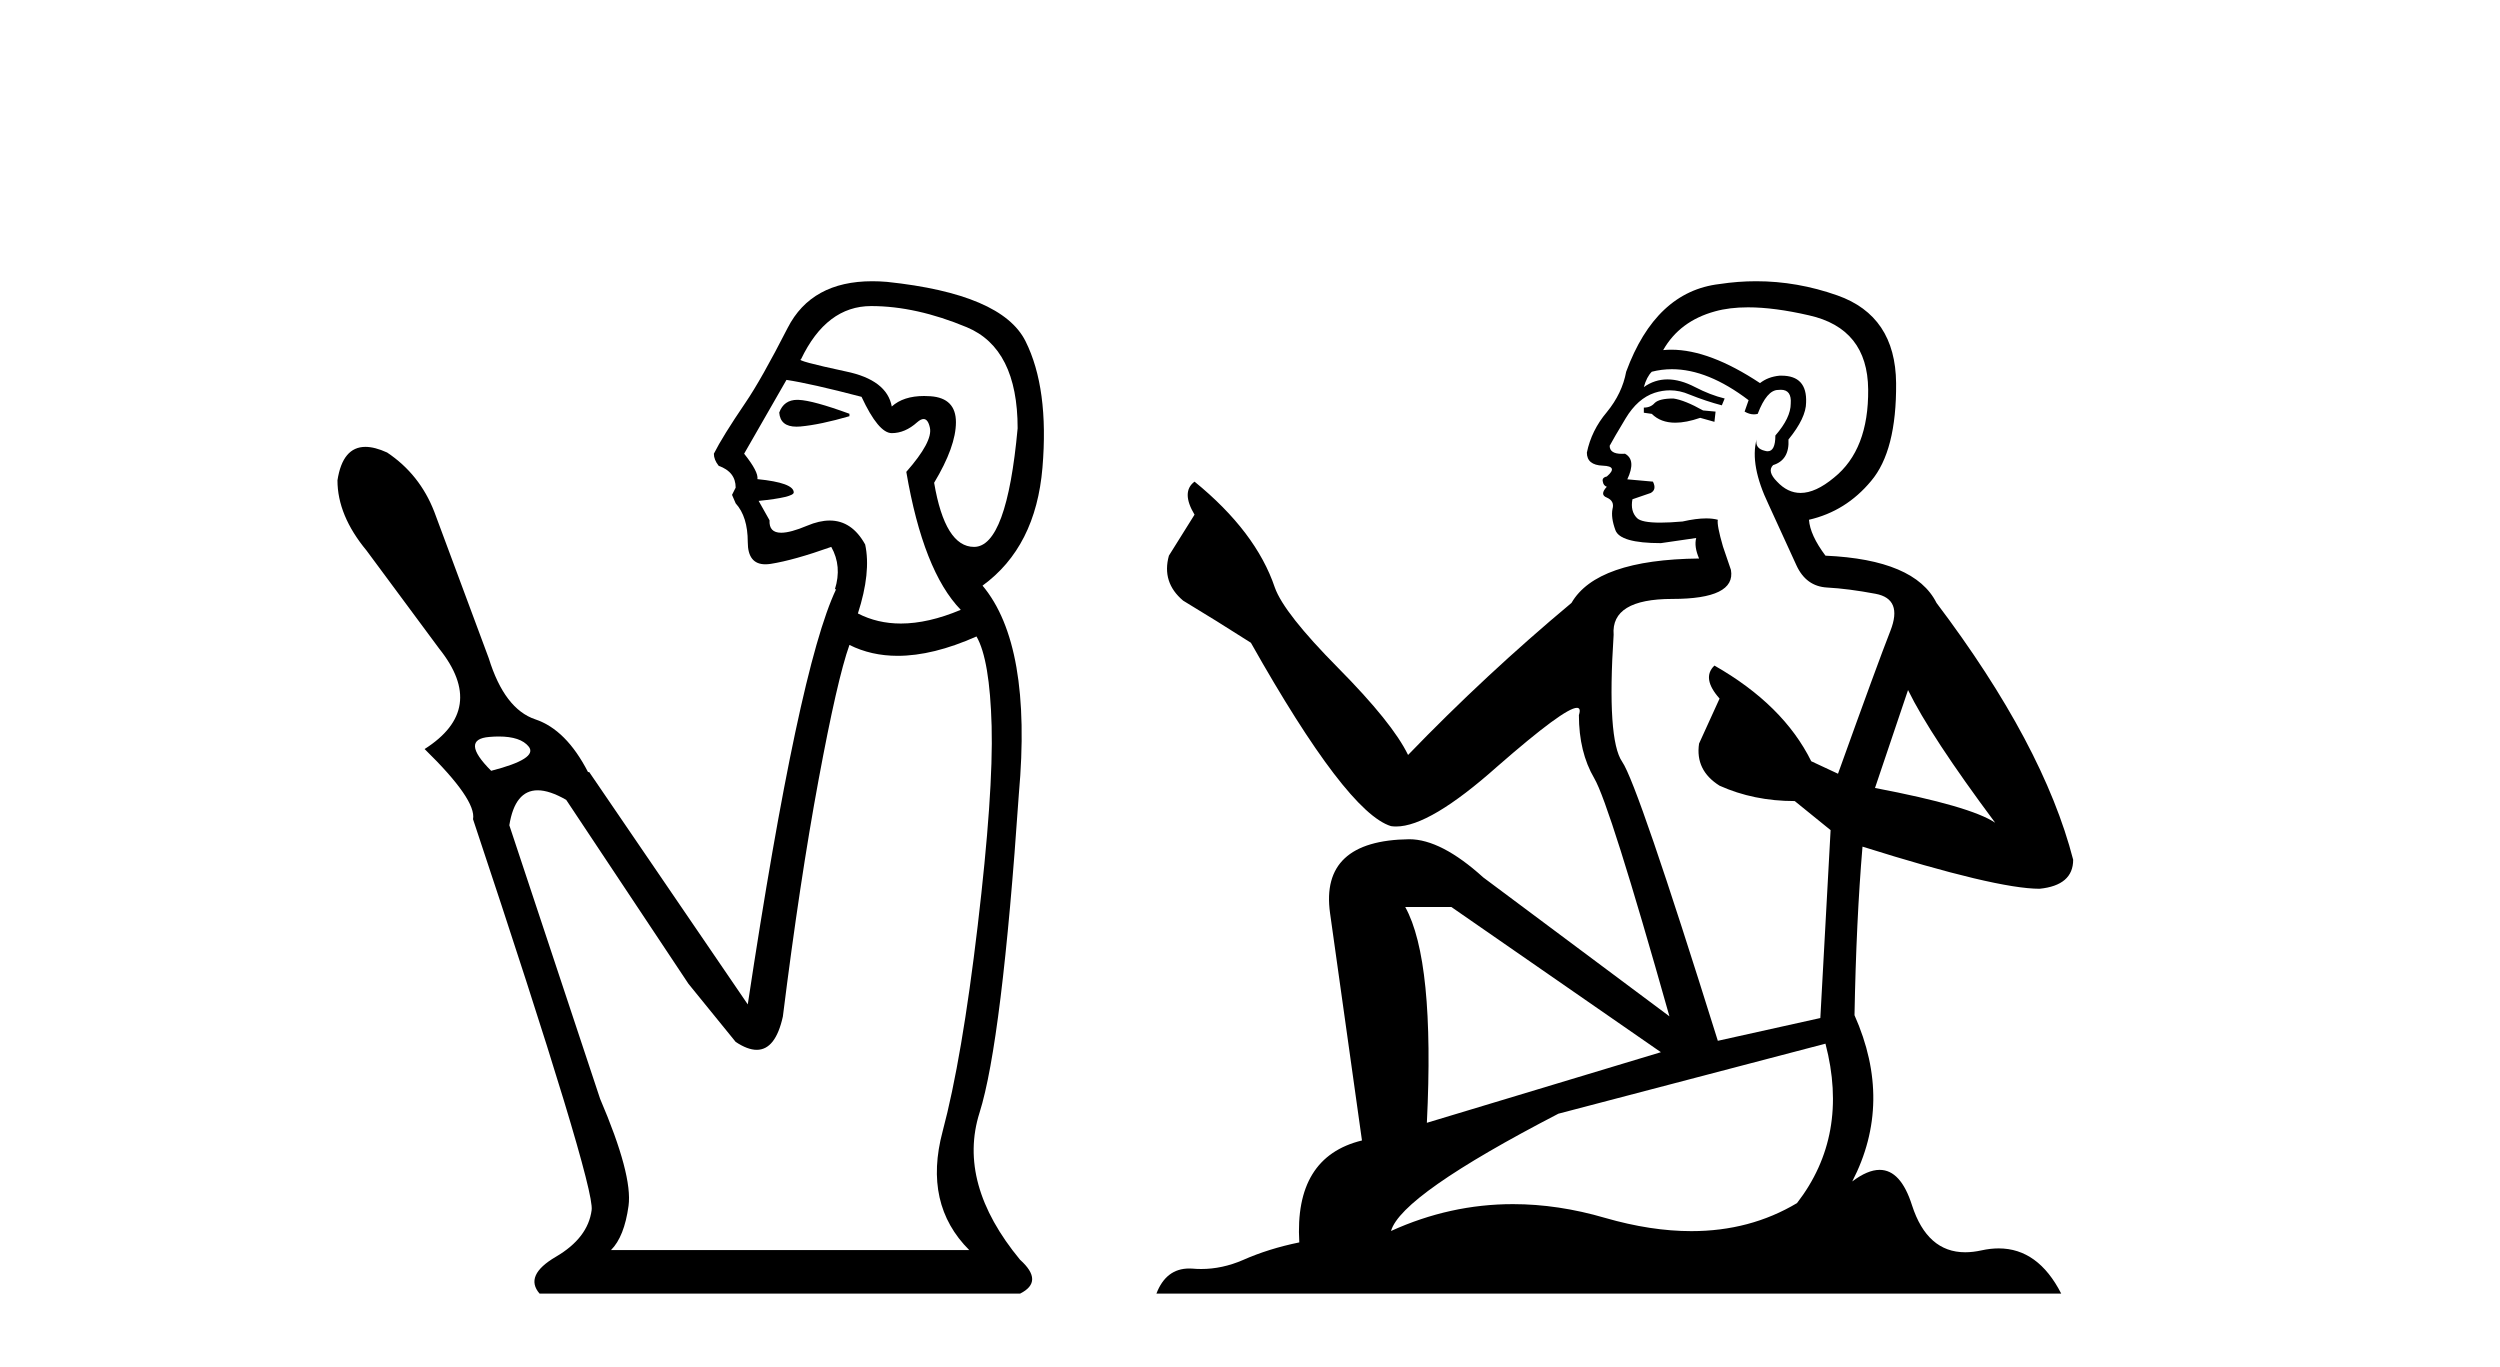 <?xml version='1.0' encoding='UTF-8' standalone='yes'?><svg xmlns='http://www.w3.org/2000/svg' xmlns:xlink='http://www.w3.org/1999/xlink' width='75.0' height='41.0' ><path d='M 23.92 11.995 Q 23.516 11.995 23.377 12.377 Q 23.409 12.8 23.894 12.8 Q 23.95 12.8 24.012 12.795 Q 24.611 12.74 25.483 12.486 L 25.483 12.413 Q 24.393 12.014 23.958 11.996 Q 23.939 11.995 23.92 11.995 ZM 26.136 9.182 Q 27.479 9.182 29.004 9.817 Q 30.529 10.453 30.529 12.849 Q 30.203 16.407 29.222 16.407 Q 28.351 16.407 28.024 14.483 Q 28.678 13.394 28.678 12.667 Q 28.678 11.941 27.915 11.887 Q 27.816 11.88 27.722 11.88 Q 27.101 11.88 26.753 12.195 Q 26.608 11.397 25.374 11.143 Q 23.849 10.816 24.03 10.779 Q 24.793 9.182 26.136 9.182 ZM 23.594 11.397 Q 24.321 11.506 25.846 11.905 Q 26.354 12.994 26.753 12.994 Q 27.153 12.994 27.516 12.667 Q 27.626 12.571 27.707 12.571 Q 27.841 12.571 27.897 12.831 Q 27.988 13.248 27.189 14.156 Q 27.697 17.133 28.823 18.295 Q 27.845 18.706 27.026 18.706 Q 26.323 18.706 25.737 18.404 Q 26.136 17.17 25.955 16.335 Q 25.558 15.616 24.891 15.616 Q 24.581 15.616 24.212 15.772 Q 23.714 15.982 23.436 15.982 Q 23.065 15.982 23.086 15.608 L 22.759 15.027 Q 23.812 14.919 23.812 14.773 Q 23.812 14.483 22.723 14.374 Q 22.759 14.156 22.324 13.611 L 23.594 11.397 ZM 14.961 22.095 Q 15.619 22.095 15.861 22.398 Q 16.151 22.761 14.735 23.124 Q 13.791 22.18 14.681 22.108 Q 14.829 22.095 14.961 22.095 ZM 29.295 19.094 Q 29.694 19.784 29.749 21.781 Q 29.803 23.778 29.331 27.772 Q 28.859 31.766 28.278 33.944 Q 27.697 36.123 29.077 37.502 L 18.33 37.502 Q 18.729 37.103 18.856 36.177 Q 18.983 35.251 18.003 32.964 L 15.28 24.758 Q 15.447 23.709 16.13 23.709 Q 16.488 23.709 16.986 23.996 L 20.654 29.514 L 22.07 31.257 Q 22.427 31.495 22.702 31.495 Q 23.266 31.495 23.486 30.495 Q 23.994 26.428 24.557 23.397 Q 25.119 20.365 25.483 19.348 Q 26.136 19.675 26.93 19.675 Q 27.988 19.675 29.295 19.094 ZM 26.169 8.437 Q 24.346 8.437 23.631 9.835 Q 22.832 11.397 22.36 12.087 Q 21.67 13.103 21.416 13.611 Q 21.416 13.793 21.561 13.975 Q 22.07 14.156 22.07 14.628 L 21.961 14.846 L 22.07 15.1 Q 22.433 15.499 22.433 16.262 Q 22.433 16.929 22.961 16.929 Q 23.036 16.929 23.122 16.916 Q 23.812 16.807 24.938 16.407 Q 25.265 16.988 25.047 17.678 L 25.083 17.678 Q 23.958 20.038 22.433 30.132 L 17.676 23.161 L 17.64 23.161 Q 16.986 21.89 16.061 21.581 Q 15.135 21.272 14.663 19.748 L 13.029 15.354 Q 12.593 14.229 11.613 13.575 Q 11.243 13.406 10.963 13.406 Q 10.279 13.406 10.124 14.41 Q 10.124 15.463 10.996 16.516 L 13.174 19.457 Q 14.626 21.272 12.738 22.471 Q 14.3 23.996 14.191 24.577 Q 17.858 35.578 17.749 36.304 Q 17.64 37.139 16.678 37.702 Q 15.716 38.265 16.188 38.809 L 30.602 38.809 Q 31.328 38.446 30.602 37.793 Q 28.714 35.505 29.386 33.381 Q 30.057 31.257 30.566 23.814 Q 30.965 19.348 29.476 17.569 Q 31.074 16.407 31.274 14.029 Q 31.473 11.651 30.765 10.235 Q 30.057 8.819 26.608 8.456 Q 26.381 8.437 26.169 8.437 Z' style='fill:#000000;stroke:none' /><path d='M 50.203 11.955 Q 49.776 11.955 49.639 12.091 Q 49.52 12.228 49.315 12.228 L 49.315 12.382 L 49.554 12.416 Q 49.819 12.681 50.259 12.681 Q 50.584 12.681 51.006 12.535 L 51.433 12.655 L 51.467 12.348 L 51.091 12.313 Q 50.545 12.006 50.203 11.955 ZM 52.441 9.22 Q 53.229 9.22 54.269 9.46 Q 56.028 9.853 56.045 11.681 Q 56.063 13.492 55.02 14.329 Q 54.469 14.788 54.017 14.788 Q 53.628 14.788 53.312 14.449 Q 53.005 14.141 53.193 13.953 Q 53.688 13.8 53.654 13.185 Q 54.183 12.535 54.183 12.074 Q 54.216 11.27 53.445 11.27 Q 53.413 11.27 53.38 11.271 Q 53.039 11.305 52.8 11.493 Q 51.288 10.491 50.139 10.491 Q 50.015 10.491 49.895 10.503 L 49.895 10.503 Q 50.391 9.631 51.45 9.341 Q 51.882 9.22 52.441 9.22 ZM 57.241 20.701 Q 57.907 22.068 59.855 24.682 Q 59.12 24.186 56.25 23.639 L 57.241 20.701 ZM 50.158 11.076 Q 51.236 11.076 52.458 12.006 L 52.338 12.348 Q 52.482 12.431 52.617 12.431 Q 52.675 12.431 52.731 12.416 Q 53.005 11.698 53.346 11.698 Q 53.387 11.693 53.424 11.693 Q 53.753 11.693 53.722 12.108 Q 53.722 12.535 53.261 13.065 Q 53.261 13.538 53.031 13.538 Q 52.995 13.538 52.953 13.526 Q 52.646 13.458 52.697 13.185 L 52.697 13.185 Q 52.492 13.953 53.056 15.132 Q 53.603 16.328 53.893 16.96 Q 54.183 17.592 54.815 17.626 Q 55.448 17.66 56.268 17.814 Q 57.088 17.968 56.712 18.925 Q 56.336 19.881 55.14 23.212 L 54.337 22.837 Q 53.5 21.145 51.433 19.967 L 51.433 19.967 Q 51.04 20.342 51.587 20.957 L 50.972 22.307 Q 50.852 23.11 51.587 23.571 Q 52.612 24.032 53.842 24.032 L 54.918 24.904 L 54.61 30.541 L 51.535 31.224 Q 49.127 23.52 48.666 22.854 Q 48.204 22.187 48.409 19.044 Q 48.324 17.968 50.169 17.968 Q 52.082 17.968 51.928 17.097 L 51.689 16.396 Q 51.501 15.747 51.535 15.593 Q 51.385 15.552 51.186 15.552 Q 50.886 15.552 50.476 15.645 Q 50.089 15.679 49.808 15.679 Q 49.246 15.679 49.11 15.542 Q 48.905 15.337 48.973 14.978 L 49.52 14.79 Q 49.708 14.688 49.588 14.449 L 48.819 14.38 Q 49.093 13.8 48.751 13.612 Q 48.7 13.615 48.654 13.615 Q 48.29 13.615 48.29 13.373 Q 48.409 13.15 48.768 12.553 Q 49.127 11.955 49.639 11.784 Q 49.87 11.71 50.097 11.71 Q 50.392 11.71 50.681 11.835 Q 51.194 12.04 51.655 12.16 L 51.74 11.955 Q 51.313 11.852 50.852 11.613 Q 50.408 11.382 50.024 11.382 Q 49.639 11.382 49.315 11.613 Q 49.4 11.305 49.554 11.152 Q 49.85 11.076 50.158 11.076 ZM 43.541 27.21 L 49.827 31.566 L 42.806 33.684 Q 43.045 28.816 42.157 27.21 ZM 54.764 31.31 Q 55.482 34.06 53.91 36.093 Q 52.502 36.934 50.74 36.934 Q 49.53 36.934 48.153 36.537 Q 46.742 36.124 45.39 36.124 Q 43.502 36.124 41.73 36.93 Q 42.037 35.854 46.752 33.411 L 54.764 31.31 ZM 52.686 8.437 Q 52.139 8.437 51.587 8.521 Q 49.673 8.743 48.785 11.152 Q 48.666 11.801 48.204 12.365 Q 47.743 12.911 47.606 13.578 Q 47.606 13.953 48.085 13.97 Q 48.563 13.988 48.204 14.295 Q 48.051 14.329 48.085 14.449 Q 48.102 14.568 48.204 14.603 Q 47.982 14.842 48.204 14.927 Q 48.443 15.03 48.375 15.269 Q 48.324 15.525 48.461 15.901 Q 48.597 16.294 49.827 16.294 L 50.886 16.14 L 50.886 16.14 Q 50.818 16.396 50.972 16.755 Q 47.897 16.789 47.145 18.087 Q 44.566 20.24 42.242 22.649 Q 41.781 21.692 40.141 20.035 Q 38.518 18.395 38.245 17.626 Q 37.681 15.952 35.836 14.449 Q 35.426 14.756 35.836 15.44 L 35.067 16.67 Q 34.845 17.472 35.494 18.019 Q 36.485 18.617 37.527 19.283 Q 40.397 24.374 41.73 24.784 Q 41.804 24.795 41.884 24.795 Q 42.898 24.795 44.924 22.99 Q 46.933 21.235 47.307 21.235 Q 47.438 21.235 47.367 21.453 Q 47.367 22.563 47.828 23.349 Q 48.29 24.135 50.083 30.49 L 44.497 26.322 Q 43.233 25.177 42.276 25.177 Q 39.594 25.211 39.902 27.398 L 40.859 34.214 Q 38.826 34.709 38.979 37.272 Q 38.057 37.46 37.288 37.801 Q 36.667 38.07 36.035 38.07 Q 35.901 38.07 35.768 38.058 Q 35.722 38.055 35.677 38.055 Q 34.981 38.055 34.692 38.809 L 61.837 38.809 Q 61.144 37.452 59.96 37.452 Q 59.713 37.452 59.445 37.511 Q 59.187 37.568 58.956 37.568 Q 57.816 37.568 57.361 36.161 Q 57.024 35.096 56.389 35.096 Q 56.027 35.096 55.567 35.444 Q 56.797 33.069 55.635 30.456 Q 55.687 27.62 55.875 25.399 Q 59.889 26.663 61.187 26.663 Q 62.195 26.561 62.195 25.792 Q 61.307 22.341 58.095 18.087 Q 57.446 16.789 54.764 16.67 Q 54.303 16.055 54.269 15.593 Q 55.379 15.337 56.131 14.432 Q 56.9 13.526 56.883 11.493 Q 56.865 9.478 55.123 8.863 Q 53.917 8.437 52.686 8.437 Z' style='fill:#000000;stroke:none' /></svg>